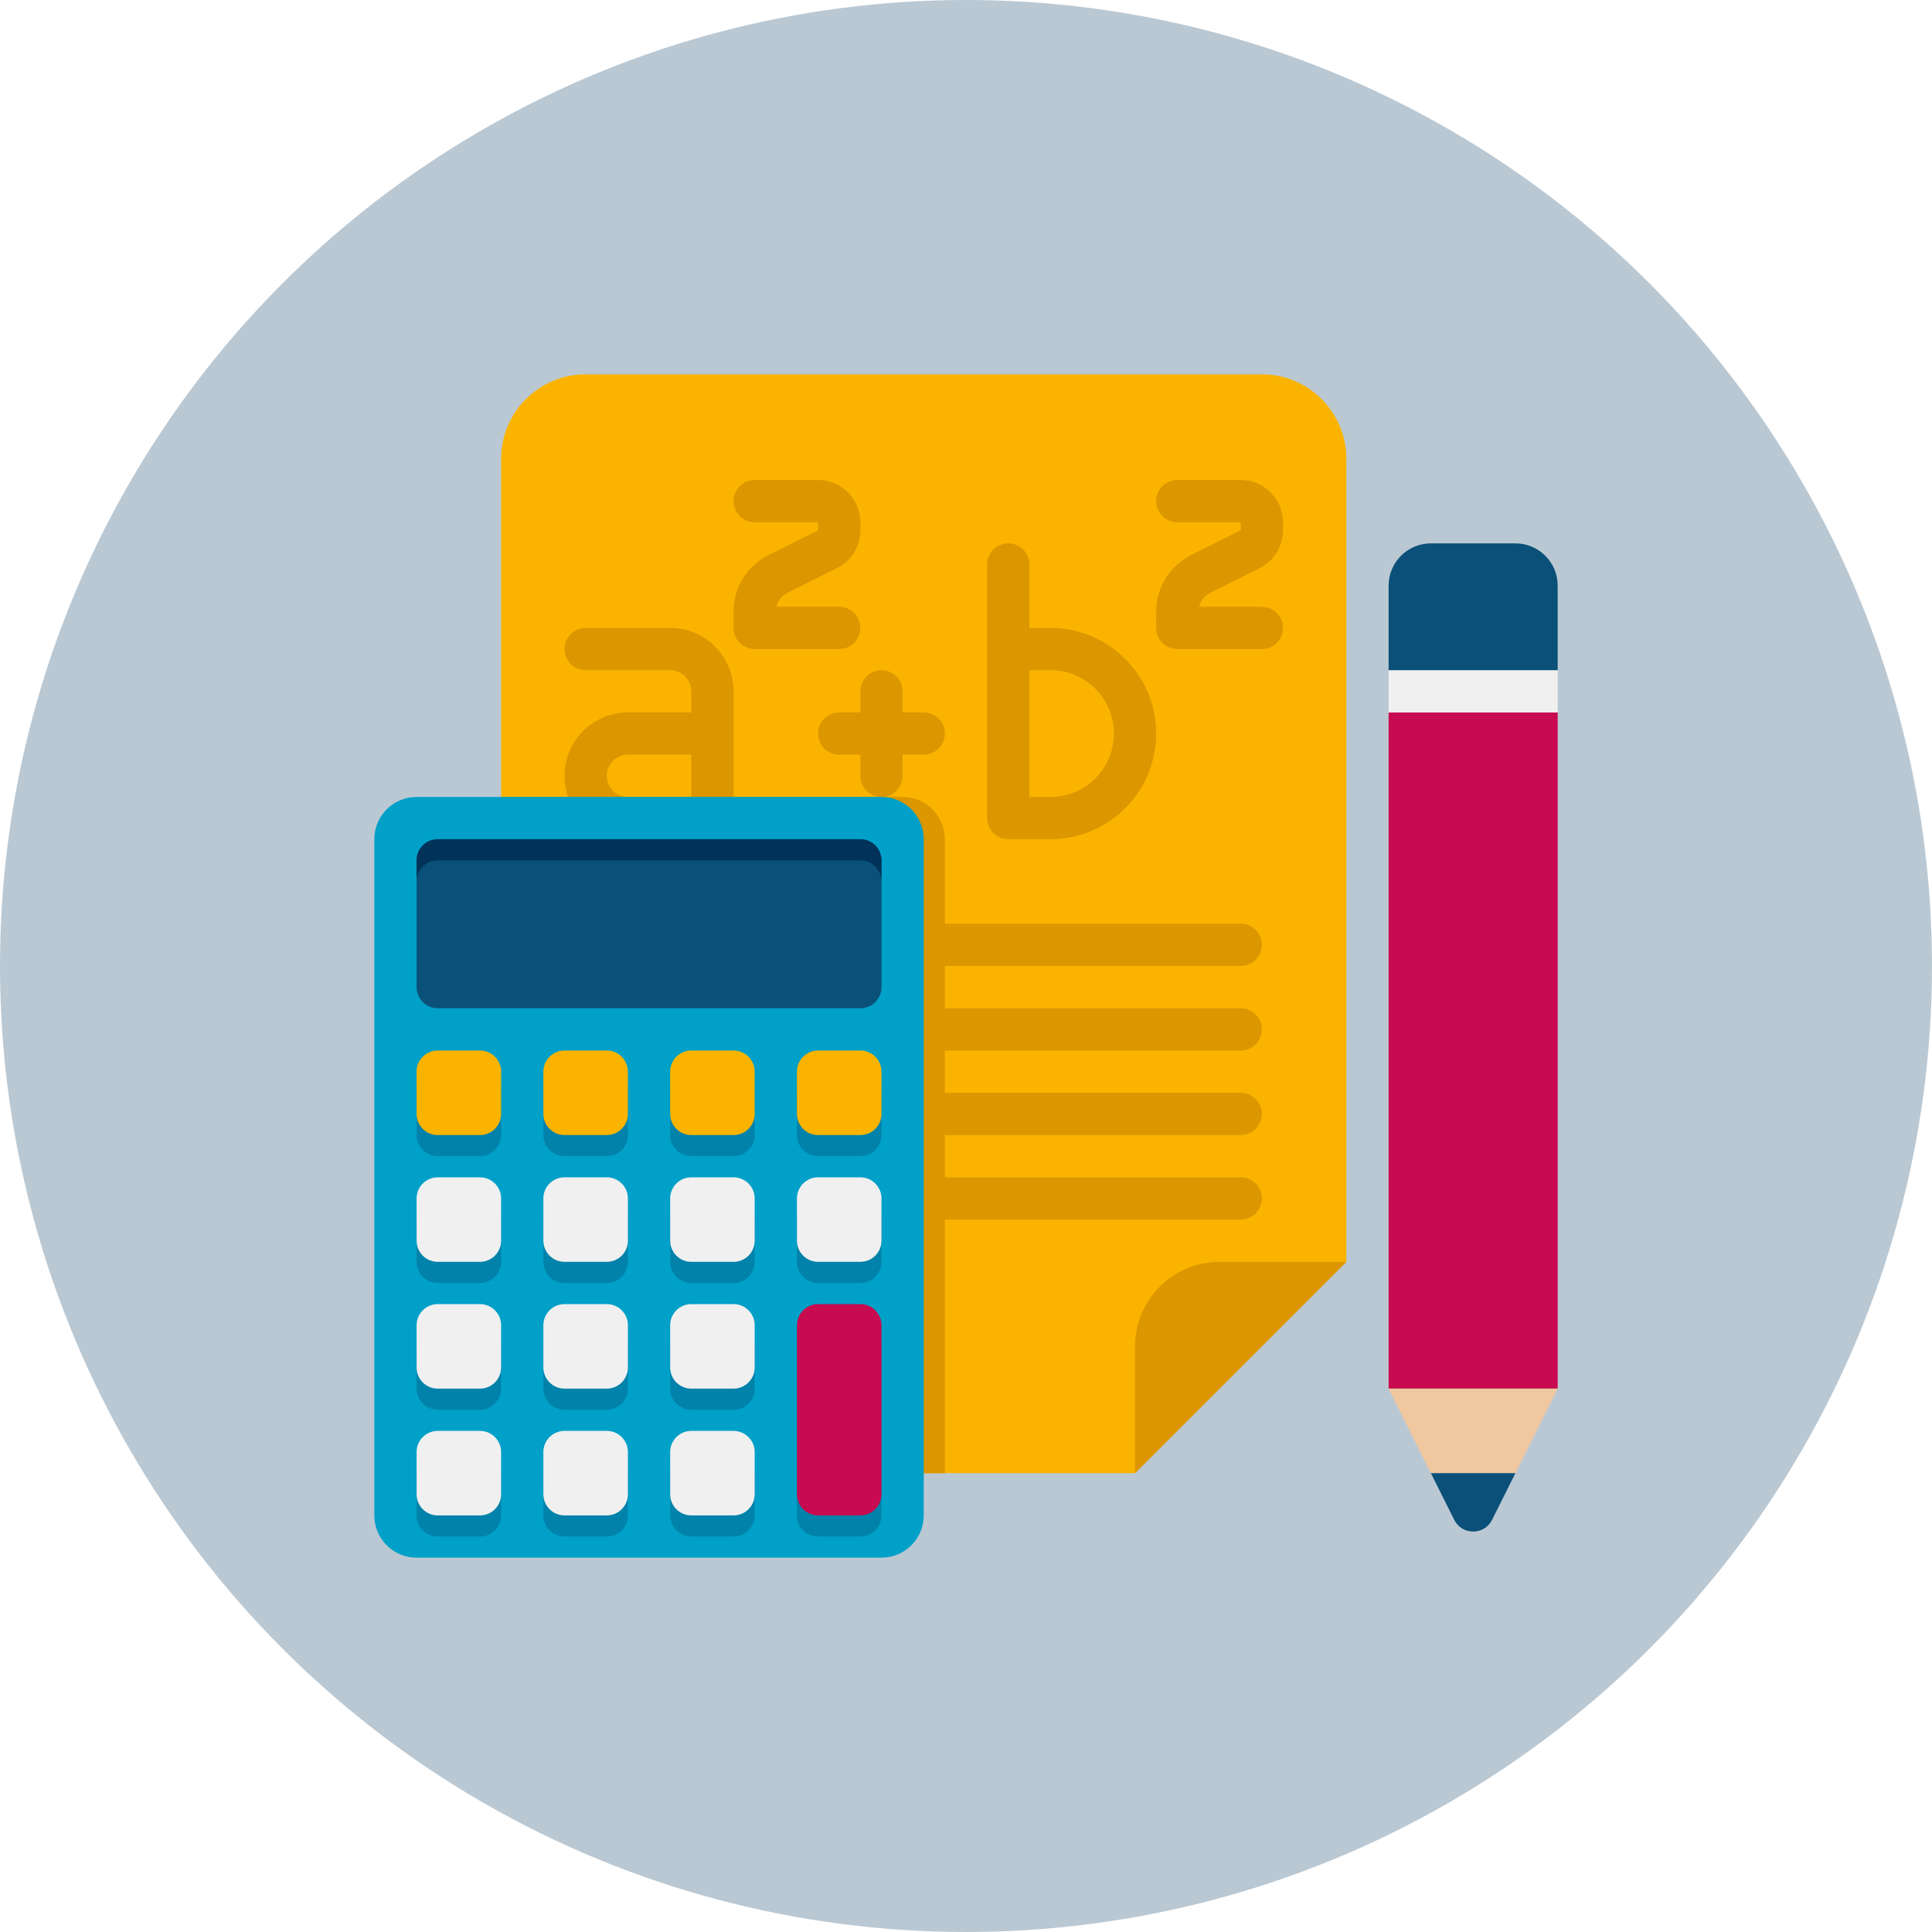 <?xml version="1.0"?>
<svg xmlns="http://www.w3.org/2000/svg" xmlns:xlink="http://www.w3.org/1999/xlink" xmlns:svgjs="http://svgjs.com/svgjs" version="1.1" width="512" height="512" x="0" y="0" viewBox="0 0 64 64" style="enable-background:new 0 0 512 512" xml:space="preserve" class=""><circle r="32" cx="32" cy="32" fill="#bac8d3" shape="circle"/><g transform="matrix(0.7,0,0,0.7,9.6,9.6)"><g xmlns="http://www.w3.org/2000/svg" id="Icons"><g><g><g><g><g><path d="m14 56h26l10-10v-38c0-2.209-1.791-4-4-4h-32c-2.209 0-4 1.791-4 4v44c0 2.209 1.791 4 4 4z" fill="#fab400" data-original="#fab400"/></g></g></g></g><g><g><g><g><g><path d="m45 32h-30c-.552 0-1-.448-1-1 0-.552.448-1 1-1h30c.552 0 1 .448 1 1 0 .552-.448 1-1 1z" fill="#dc9600" data-original="#dc9600"/></g></g></g></g><g><g><g><g><path d="m45 36h-30c-.552 0-1-.448-1-1 0-.552.448-1 1-1h30c.552 0 1 .448 1 1 0 .552-.448 1-1 1z" fill="#dc9600" data-original="#dc9600"/></g></g></g></g><g><g><g><g><path d="m45 40h-30c-.552 0-1-.448-1-1 0-.552.448-1 1-1h30c.552 0 1 .448 1 1 0 .552-.448 1-1 1z" fill="#dc9600" data-original="#dc9600"/></g></g></g></g><g><g><g><g><path d="m45 44h-30c-.552 0-1-.448-1-1 0-.552.448-1 1-1h30c.552 0 1 .448 1 1 0 .552-.448 1-1 1z" fill="#dc9600" data-original="#dc9600"/></g></g></g></g></g><g fill="#dc9600"><path d="m18 16h-4c-.552 0-1 .448-1 1s.448 1 1 1h4c.551 0 1 .449 1 1v1h-3c-1.654 0-3 1.346-3 3s1.346 3 3 3h4c.552 0 1-.448 1-1v-6c0-1.654-1.346-3-3-3zm1 8h-3c-.551 0-1-.449-1-1s.449-1 1-1h3z" fill="#dc9600" data-original="#dc9600"/><path d="m30 20h-1v-1c0-.552-.448-1-1-1s-1 .448-1 1v1h-1c-.552 0-1 .448-1 1s.448 1 1 1h1v1c0 .552.448 1 1 1s1-.448 1-1v-1h1c.552 0 1-.448 1-1s-.448-1-1-1z" fill="#dc9600" data-original="#dc9600"/><path d="m36 16h-1v-3c0-.552-.447-1-1-1s-1 .448-1 1v12c0 .552.447 1 1 1h2c2.757 0 5-2.243 5-5s-2.243-5-5-5zm0 8h-1v-6h1c1.654 0 3 1.346 3 3s-1.346 3-3 3z" fill="#dc9600" data-original="#dc9600"/><path d="m27 16c0-.552-.448-1-1-1h-2.972c.068-.283.256-.524.525-.658l2.342-1.171c.681-.341 1.105-1.026 1.105-1.789v-.382c0-1.103-.897-2-2-2h-3c-.552 0-1 .448-1 1s.448 1 1 1h3v.382l-2.342 1.171c-1.023.511-1.658 1.54-1.658 2.683v.764c0 .552.448 1 1 1h4c.552 0 1-.448 1-1z" fill="#dc9600" data-original="#dc9600"/><path d="m43.553 14.342 2.342-1.171c.681-.341 1.105-1.026 1.105-1.789v-.382c0-1.103-.897-2-2-2h-3c-.553 0-1 .448-1 1s.447 1 1 1h3v.382l-2.342 1.171c-1.022.511-1.658 1.539-1.658 2.683v.764c0 .552.447 1 1 1h4c.553 0 1-.448 1-1s-.447-1-1-1h-2.973c.069-.283.257-.524.526-.658z" fill="#dc9600" data-original="#dc9600"/></g><g><g><g><g><path d="m50 46h-6c-2.209 0-4 1.791-4 4v6z" fill="#dc9600" data-original="#dc9600"/></g></g></g></g><g><g><g><g><g><path d="m52 20h8v32h-8z" fill="#c80a50" data-original="#c80a50"/></g></g></g></g><g><g><g><g><path d="m60 52h-8l2 4h4z" fill="#f0c8a0" data-original="#f0c8a0"/></g></g></g></g><g><g><g><g><path d="m54 56 1.106 2.211c.369.737 1.42.737 1.789 0l1.105-2.211z" fill="#0a5078" data-original="#0a5078"/></g></g></g></g><g><g><g><g><path d="m52 18h8v2h-8z" fill="#f0f0f0" data-original="#f0f0f0"/></g></g></g></g><g><g><g><g><path d="m58 12h-4c-1.105 0-2 .895-2 2v4h8v-4c0-1.105-.895-2-2-2z" fill="#0a5078" data-original="#0a5078"/></g></g></g></g></g><g><g><g><g><g><path d="m29 24h-19v28c0 2.209 1.791 4 4 4h17v-30c0-1.105-.895-2-2-2z" fill="#dc9600" data-original="#dc9600"/></g></g></g></g><g><g><g><g><path d="m28 24h-22c-1.105 0-2 .895-2 2v32c0 1.105.895 2 2 2h22c1.105 0 2-.895 2-2v-32c0-1.105-.895-2-2-2z" fill="#00a0c8" data-original="#00a0c8"/></g></g></g></g><g><g><g><g><path d="m27 26h-20c-.552 0-1 .448-1 1v6c0 .552.448 1 1 1h20c.552 0 1-.448 1-1v-6c0-.552-.448-1-1-1z" fill="#0a5078" data-original="#0a5078"/></g></g></g></g><g><g><g><g><path d="m27 26h-20c-.552 0-1 .448-1 1v1c0-.552.448-1 1-1h20c.552 0 1 .448 1 1v-1c0-.552-.448-1-1-1z" fill="#00325a" data-original="#00325a"/></g></g></g></g><g><g><g><g><g><path d="m9 37h-2c-.552 0-1 .448-1 1v2c0 .552.448 1 1 1h2c.552 0 1-.448 1-1v-2c0-.552-.448-1-1-1z" fill="#0082aa" data-original="#0082aa"/></g></g></g></g><g><g><g><g><path d="m15 37h-2c-.552 0-1 .448-1 1v2c0 .552.448 1 1 1h2c.552 0 1-.448 1-1v-2c0-.552-.448-1-1-1z" fill="#0082aa" data-original="#0082aa"/></g></g></g></g><g><g><g><g><path d="m21 37h-2c-.552 0-1 .448-1 1v2c0 .552.448 1 1 1h2c.552 0 1-.448 1-1v-2c0-.552-.448-1-1-1z" fill="#0082aa" data-original="#0082aa"/></g></g></g></g><g><g><g><g><path d="m27 37h-2c-.552 0-1 .448-1 1v2c0 .552.448 1 1 1h2c.552 0 1-.448 1-1v-2c0-.552-.448-1-1-1z" fill="#0082aa" data-original="#0082aa"/></g></g></g></g><g><g><g><g><path d="m9 43h-2c-.552 0-1 .448-1 1v2c0 .552.448 1 1 1h2c.552 0 1-.448 1-1v-2c0-.552-.448-1-1-1z" fill="#0082aa" data-original="#0082aa"/></g></g></g></g><g><g><g><g><path d="m15 43h-2c-.552 0-1 .448-1 1v2c0 .552.448 1 1 1h2c.552 0 1-.448 1-1v-2c0-.552-.448-1-1-1z" fill="#0082aa" data-original="#0082aa"/></g></g></g></g><g><g><g><g><path d="m21 43h-2c-.552 0-1 .448-1 1v2c0 .552.448 1 1 1h2c.552 0 1-.448 1-1v-2c0-.552-.448-1-1-1z" fill="#0082aa" data-original="#0082aa"/></g></g></g></g><g><g><g><g><path d="m27 43h-2c-.552 0-1 .448-1 1v2c0 .552.448 1 1 1h2c.552 0 1-.448 1-1v-2c0-.552-.448-1-1-1z" fill="#0082aa" data-original="#0082aa"/></g></g></g></g><g><g><g><g><path d="m9 49h-2c-.552 0-1 .448-1 1v2c0 .552.448 1 1 1h2c.552 0 1-.448 1-1v-2c0-.552-.448-1-1-1z" fill="#0082aa" data-original="#0082aa"/></g></g></g></g><g><g><g><g><path d="m15 49h-2c-.552 0-1 .448-1 1v2c0 .552.448 1 1 1h2c.552 0 1-.448 1-1v-2c0-.552-.448-1-1-1z" fill="#0082aa" data-original="#0082aa"/></g></g></g></g><g><g><g><g><path d="m21 49h-2c-.552 0-1 .448-1 1v2c0 .552.448 1 1 1h2c.552 0 1-.448 1-1v-2c0-.552-.448-1-1-1z" fill="#0082aa" data-original="#0082aa"/></g></g></g></g><g><g><g><g><path d="m27 49h-2c-.552 0-1 .448-1 1v8c0 .552.448 1 1 1h2c.552 0 1-.448 1-1v-8c0-.552-.448-1-1-1z" fill="#0082aa" data-original="#0082aa"/></g></g></g></g><g><g><g><g><path d="m9 55h-2c-.552 0-1 .448-1 1v2c0 .552.448 1 1 1h2c.552 0 1-.448 1-1v-2c0-.552-.448-1-1-1z" fill="#0082aa" data-original="#0082aa"/></g></g></g></g><g><g><g><g><path d="m15 55h-2c-.552 0-1 .448-1 1v2c0 .552.448 1 1 1h2c.552 0 1-.448 1-1v-2c0-.552-.448-1-1-1z" fill="#0082aa" data-original="#0082aa"/></g></g></g></g><g><g><g><g><path d="m21 55h-2c-.552 0-1 .448-1 1v2c0 .552.448 1 1 1h2c.552 0 1-.448 1-1v-2c0-.552-.448-1-1-1z" fill="#0082aa" data-original="#0082aa"/></g></g></g></g></g><g><g><g><g><path d="m9 36h-2c-.552 0-1 .448-1 1v2c0 .552.448 1 1 1h2c.552 0 1-.448 1-1v-2c0-.552-.448-1-1-1z" fill="#fab400" data-original="#fab400"/></g></g></g></g><g><g><g><g><path d="m15 36h-2c-.552 0-1 .448-1 1v2c0 .552.448 1 1 1h2c.552 0 1-.448 1-1v-2c0-.552-.448-1-1-1z" fill="#fab400" data-original="#fab400"/></g></g></g></g><g><g><g><g><path d="m21 36h-2c-.552 0-1 .448-1 1v2c0 .552.448 1 1 1h2c.552 0 1-.448 1-1v-2c0-.552-.448-1-1-1z" fill="#fab400" data-original="#fab400"/></g></g></g></g><g><g><g><g><path d="m27 36h-2c-.552 0-1 .448-1 1v2c0 .552.448 1 1 1h2c.552 0 1-.448 1-1v-2c0-.552-.448-1-1-1z" fill="#fab400" data-original="#fab400"/></g></g></g></g><g><g><g><g><path d="m9 42h-2c-.552 0-1 .448-1 1v2c0 .552.448 1 1 1h2c.552 0 1-.448 1-1v-2c0-.552-.448-1-1-1z" fill="#f0f0f0" data-original="#f0f0f0"/></g></g></g></g><g><g><g><g><path d="m15 42h-2c-.552 0-1 .448-1 1v2c0 .552.448 1 1 1h2c.552 0 1-.448 1-1v-2c0-.552-.448-1-1-1z" fill="#f0f0f0" data-original="#f0f0f0"/></g></g></g></g><g><g><g><g><path d="m21 42h-2c-.552 0-1 .448-1 1v2c0 .552.448 1 1 1h2c.552 0 1-.448 1-1v-2c0-.552-.448-1-1-1z" fill="#f0f0f0" data-original="#f0f0f0"/></g></g></g></g><g><g><g><g><path d="m27 42h-2c-.552 0-1 .448-1 1v2c0 .552.448 1 1 1h2c.552 0 1-.448 1-1v-2c0-.552-.448-1-1-1z" fill="#f0f0f0" data-original="#f0f0f0"/></g></g></g></g><g><g><g><g><path d="m9 48h-2c-.552 0-1 .448-1 1v2c0 .552.448 1 1 1h2c.552 0 1-.448 1-1v-2c0-.552-.448-1-1-1z" fill="#f0f0f0" data-original="#f0f0f0"/></g></g></g></g><g><g><g><g><path d="m15 48h-2c-.552 0-1 .448-1 1v2c0 .552.448 1 1 1h2c.552 0 1-.448 1-1v-2c0-.552-.448-1-1-1z" fill="#f0f0f0" data-original="#f0f0f0"/></g></g></g></g><g><g><g><g><path d="m21 48h-2c-.552 0-1 .448-1 1v2c0 .552.448 1 1 1h2c.552 0 1-.448 1-1v-2c0-.552-.448-1-1-1z" fill="#f0f0f0" data-original="#f0f0f0"/></g></g></g></g><g><g><g><g><path d="m27 48h-2c-.552 0-1 .448-1 1v8c0 .552.448 1 1 1h2c.552 0 1-.448 1-1v-8c0-.552-.448-1-1-1z" fill="#c80a50" data-original="#c80a50"/></g></g></g></g><g><g><g><g><path d="m9 54h-2c-.552 0-1 .448-1 1v2c0 .552.448 1 1 1h2c.552 0 1-.448 1-1v-2c0-.552-.448-1-1-1z" fill="#f0f0f0" data-original="#f0f0f0"/></g></g></g></g><g><g><g><g><path d="m15 54h-2c-.552 0-1 .448-1 1v2c0 .552.448 1 1 1h2c.552 0 1-.448 1-1v-2c0-.552-.448-1-1-1z" fill="#f0f0f0" data-original="#f0f0f0"/></g></g></g></g><g><g><g><g><path d="m21 54h-2c-.552 0-1 .448-1 1v2c0 .552.448 1 1 1h2c.552 0 1-.448 1-1v-2c0-.552-.448-1-1-1z" fill="#f0f0f0" data-original="#f0f0f0"/></g></g></g></g></g></g></g></g></svg>
